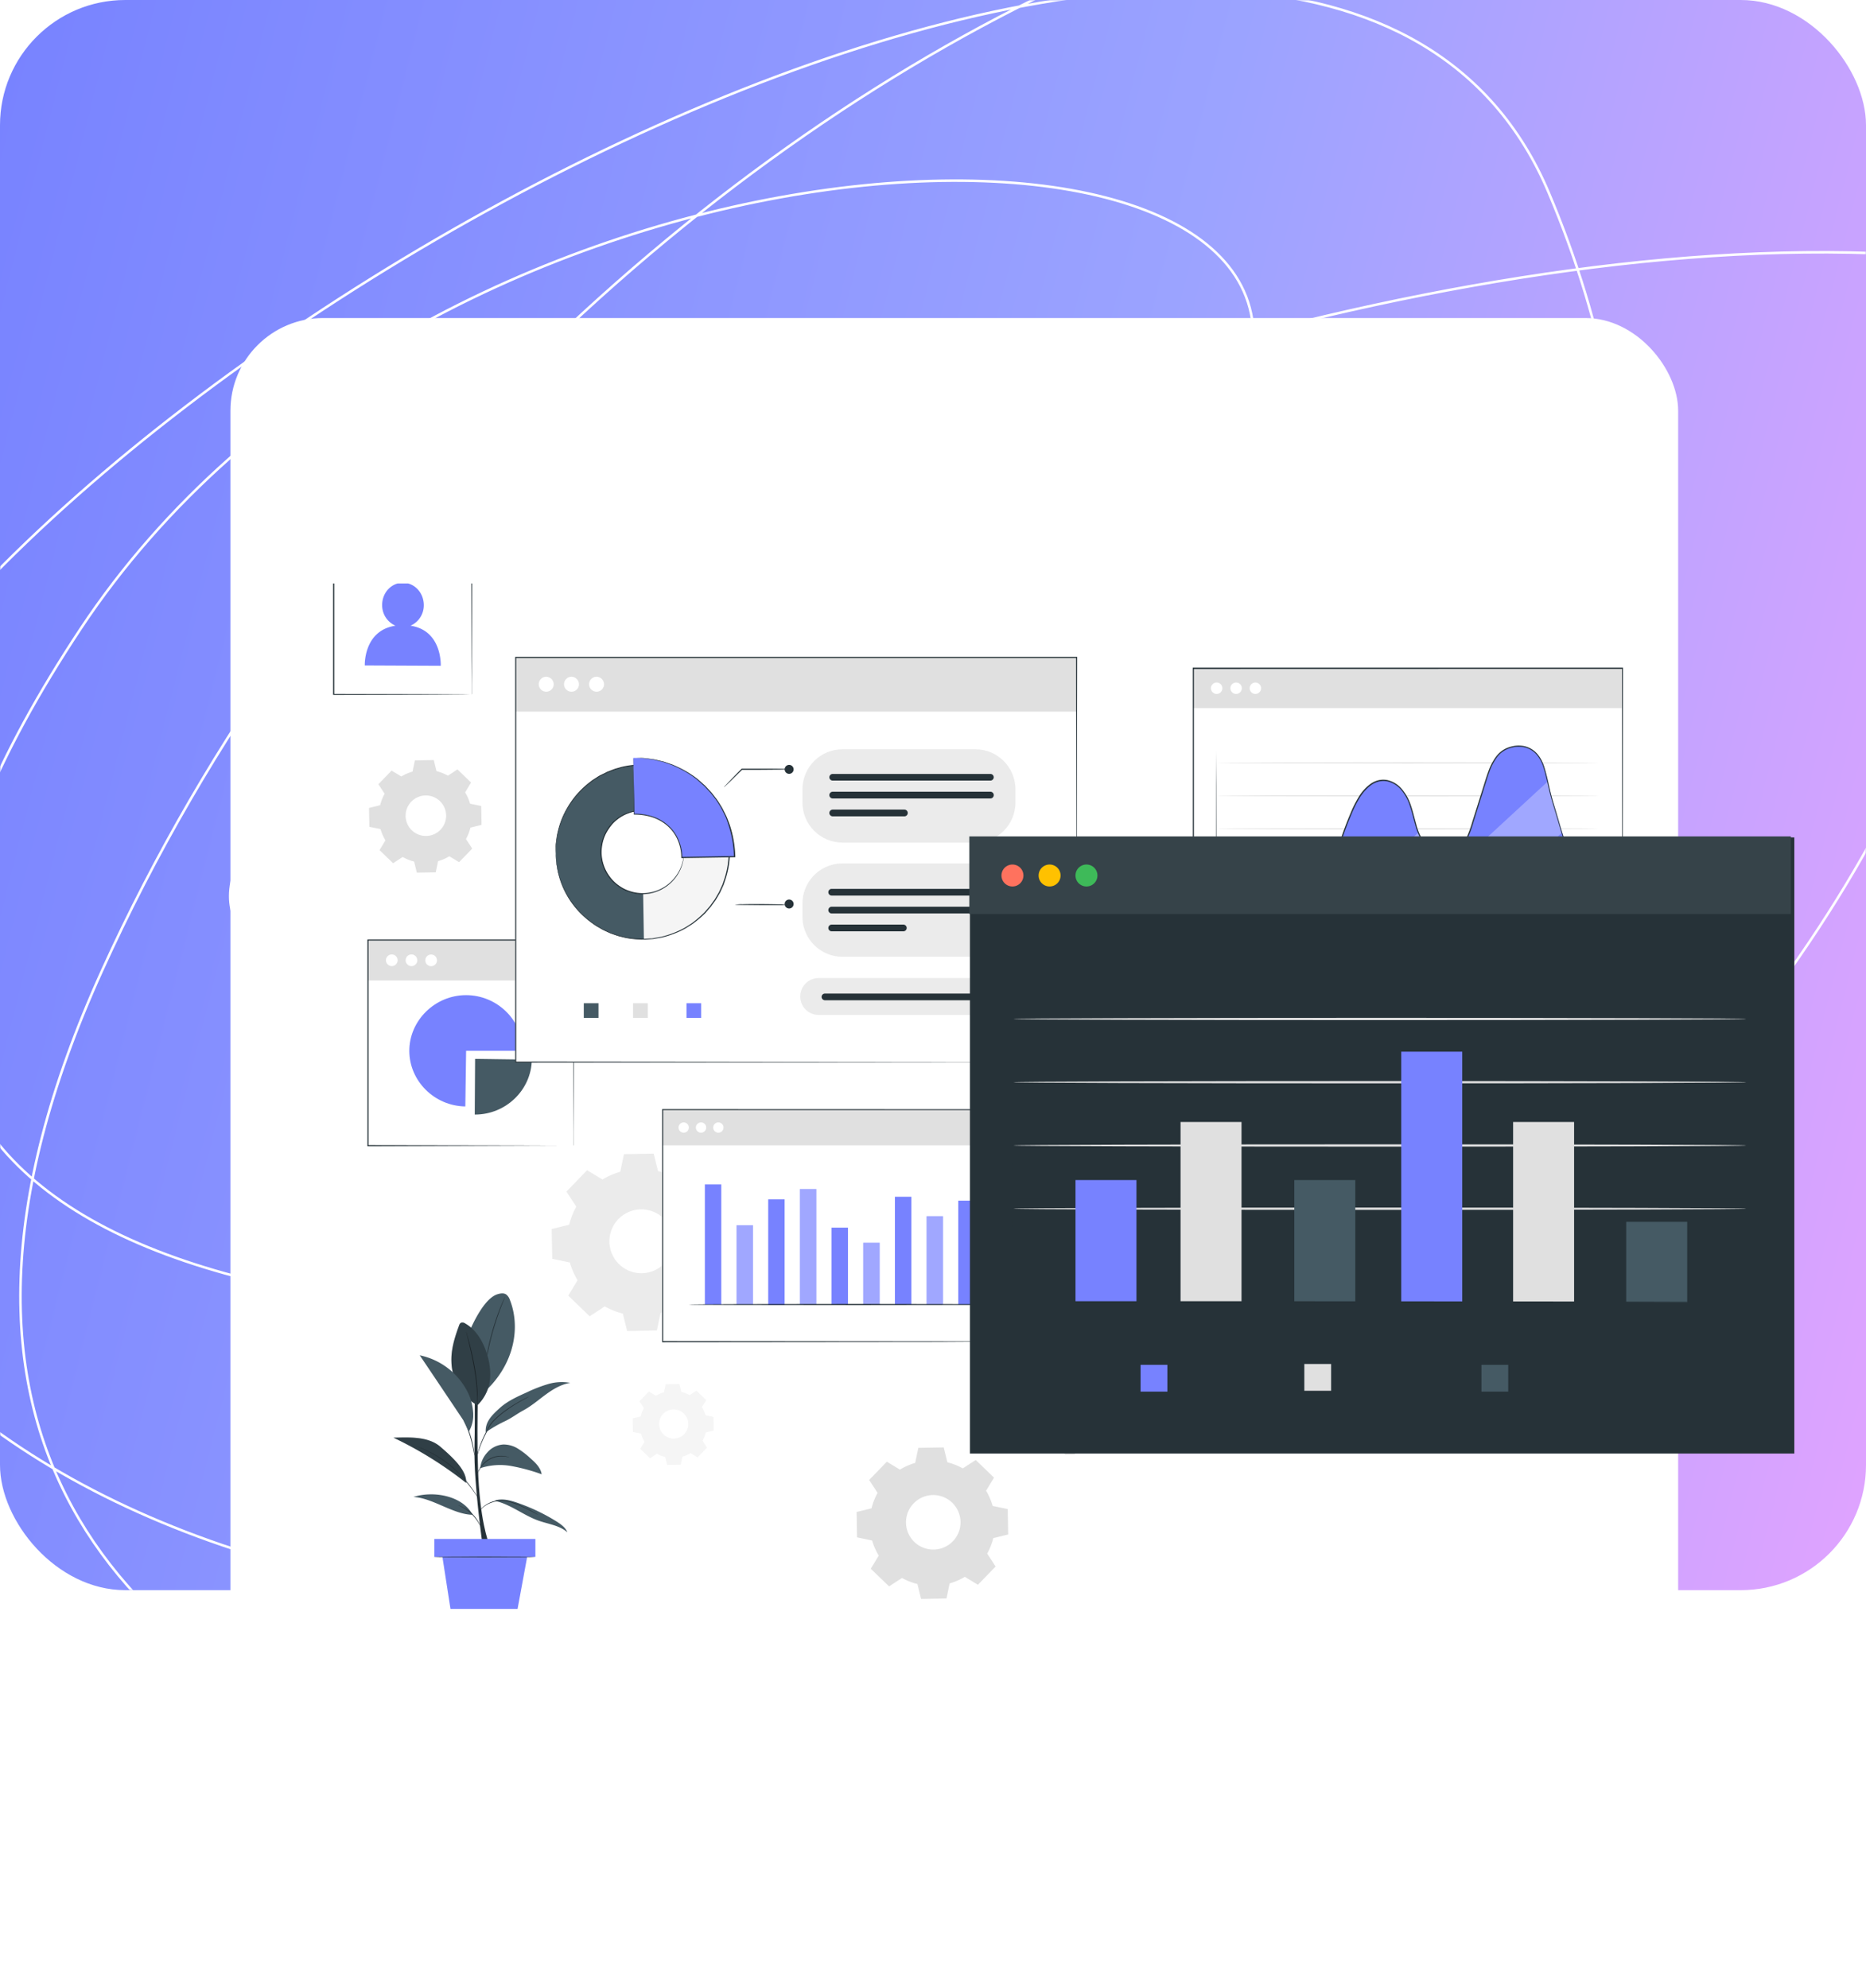 <svg xmlns="http://www.w3.org/2000/svg" width="745" height="794" fill="none"><rect width="745" height="635" fill="url(#a)" rx="50"/><mask id="c" width="745" height="635" x="0" y="0" maskUnits="userSpaceOnUse" style="mask-type:alpha"><rect width="745" height="635" fill="url(#b)" rx="50"/></mask><g mask="url(#c)"><path stroke="#fff" d="M458.276 768c-38.433-22.94-587.404-5.735-417.607-380.234C210.465 13.266 674.537-185.74 778.365 46.53 882.194 278.8 593.081 615.448 307.41 640.108 21.739 664.769-166.988 495.011-63.16 307.475c103.83-187.536 590.846-445.04 681.481-230.55 90.634 214.492-25.24 434.718-310.911 447.909-285.671 13.19-410.724-68.821-275.346-273.563 135.378-204.741 479.56-222.52 468.088-111.26-11.473 111.26-30.977 277.004-333.857 255.21C-136.585 373.428 563.252 8.678 869 122.806"/></g><g filter="url(#d)"><rect width="578" height="647" x="90" y="93" fill="#fff" rx="37"/></g><g clip-path="url(#e)"><path fill="#EBEBEB" d="M240.542 471.013a28.846 28.846 0 0 1 7.104-3.087l1.462-7.035 11.885-.206 1.72 6.974a28.91 28.91 0 0 1 7.216 2.838l6.02-3.939 8.548 8.256-3.724 6.141a28.972 28.972 0 0 1 3.088 7.103l7.034 1.471.207 11.877-6.975 1.72a28.88 28.88 0 0 1-2.838 7.215l3.939 6.02-8.256 8.548-6.14-3.723a29.288 29.288 0 0 1-7.104 3.096l-1.471 7.026-11.876.215-1.72-6.983a28.95 28.95 0 0 1-7.216-2.838l-6.02 3.938-8.548-8.256 3.724-6.14a29.21 29.21 0 0 1-3.096-7.104l-7.026-1.462-.215-11.885 6.983-1.72a28.72 28.72 0 0 1 2.838-7.207l-3.939-6.02 8.256-8.548 6.14 3.724v-.009Zm6.33 15.833a12.751 12.751 0 0 0-2.503 13.94 12.753 12.753 0 1 0 2.503-13.94Z"/><path fill="#E0E0E0" d="M160.202 310.081a18.667 18.667 0 0 1 4.506-1.96l.929-4.464 7.542-.137 1.084 4.429c1.597.395 3.136.999 4.575 1.797l3.81-2.494 5.418 5.237-2.357 3.931a18.693 18.693 0 0 1 1.961 4.515l4.455.928.137 7.534-4.429 1.092a18.496 18.496 0 0 1-1.797 4.567l2.494 3.818-5.237 5.418-3.896-2.356a18.164 18.164 0 0 1-4.507 1.952l-.928 4.463-7.543.138-1.083-4.429a18.687 18.687 0 0 1-4.575-1.84l-3.81 2.494-5.418-5.238 2.356-3.896a18.67 18.67 0 0 1-1.961-4.506l-4.454-.894-.138-7.543 4.429-1.083a18.389 18.389 0 0 1 1.797-4.575l-2.494-3.81 5.272-5.453 3.896 2.365h-.034Zm4.016 10.045a8.083 8.083 0 0 0 10.423 12.257 8.09 8.09 0 0 0 3.296-8.354 8.096 8.096 0 0 0-2.281-4.101 8.096 8.096 0 0 0-11.438.198Zm195.145 266.698a24.544 24.544 0 0 1 6.02-2.632l1.256-6.02 10.139-.172 1.462 5.951a24.844 24.844 0 0 1 6.158 2.425l5.16-3.362 7.301 7.052-3.173 5.237a24.768 24.768 0 0 1 2.632 6.072l6.02 1.247.172 10.148-5.952 1.462a24.89 24.89 0 0 1-2.425 6.157l3.363 5.16-7.052 7.302-5.238-3.174a24.948 24.948 0 0 1-6.071 2.632l-1.247 6.02-10.148.181-1.462-5.96a24.93 24.93 0 0 1-6.158-2.417l-5.16 3.363-7.301-7.052 3.182-5.246a24.551 24.551 0 0 1-2.64-6.02l-6.02-1.256-.181-10.139 5.96-1.462a24.927 24.927 0 0 1 2.416-6.158l-3.362-5.16 7.052-7.301 5.246 3.173.051-.051Zm5.41 13.519a10.884 10.884 0 0 0-2.155 11.904 10.89 10.89 0 0 0 10.174 6.547 10.896 10.896 0 0 0 9.941-6.895 10.89 10.89 0 0 0-2.566-11.823 10.888 10.888 0 0 0-15.394.267Z"/><path fill="#F5F5F5" d="M494.165 474.952a21.577 21.577 0 0 1 5.246-2.27l1.075-5.16 8.772-.155 1.264 5.16a21.22 21.22 0 0 1 5.298 2.047l4.429-2.907 6.312 6.098-2.752 4.523a21.333 21.333 0 0 1 2.331 5.272l5.16 1.084.154 8.763-5.16 1.264a21.752 21.752 0 0 1-2.089 5.315l2.898 4.438-6.089 6.303-4.524-2.743a21.76 21.76 0 0 1-5.246 2.279l-1.083 5.16-8.764.155-1.264-5.16a20.97 20.97 0 0 1-5.315-2.09l-4.437 2.907-6.304-6.098 2.743-4.523a21.643 21.643 0 0 1-2.279-5.246l-5.16-1.075-.154-8.772 5.16-1.264a21.246 21.246 0 0 1 2.089-5.315l-2.906-4.429 6.088-6.313 4.533 2.744-.026.008Zm4.678 11.688a9.396 9.396 0 0 0-1.849 10.278 9.4 9.4 0 1 0 1.849-10.278Z"/><path fill="#E0E0E0" d="M421.828 560.483a9.744 9.744 0 0 1 2.4-1.041l.49-2.373 4.008-.069.576 2.348a9.756 9.756 0 0 1 2.425.954l2.03-1.324 2.881 2.786-1.256 2.064c.454.75.804 1.557 1.041 2.4l2.373.49.069 4.008-2.356.576a9.813 9.813 0 0 1-.955 2.416l1.324 2.021-2.777 2.881-2.064-1.238a9.683 9.683 0 0 1-2.391 1.041l-.499 2.373-3.999.069-.576-2.348a10.182 10.182 0 0 1-2.434-.963l-2.03 1.324-2.881-2.786 1.256-2.064a9.495 9.495 0 0 1-1.066-2.391l-2.348-.499-.069-4.007 2.348-.576a9.82 9.82 0 0 1 .929-2.426l-1.325-2.021 2.787-2.881 2.064 1.256h.025Zm2.142 5.332a4.305 4.305 0 0 0-.858 4.703 4.297 4.297 0 0 0 4.018 2.589 4.297 4.297 0 0 0 3.929-2.724 4.307 4.307 0 0 0-1.018-4.671 4.3 4.3 0 0 0-6.071.103Z"/><path fill="#F5F5F5" d="M261.88 557.366a13.04 13.04 0 0 1 3.251-1.41l.671-3.217 5.426-.094.783 3.182a13.39 13.39 0 0 1 3.302 1.298l2.744-1.797 3.904 3.775-1.72 2.804a13.401 13.401 0 0 1 1.419 3.251l3.208.67.095 5.427-3.182.783a13.369 13.369 0 0 1-1.299 3.293l1.797 2.752-3.775 3.905-2.804-1.72a13.252 13.252 0 0 1-3.25 1.41l-.671 3.217-5.427.094-.791-3.173a13.105 13.105 0 0 1-3.294-1.29l-2.752 1.797-3.904-3.775 1.72-2.804a13.416 13.416 0 0 1-1.411-3.251l-3.216-.67-.095-5.427 3.191-.783a13.344 13.344 0 0 1 1.29-3.302l-1.797-2.743 3.775-3.905 2.804 1.72.008-.017Zm2.898 7.233a5.833 5.833 0 0 0 7.519 8.841 5.83 5.83 0 1 0-7.519-8.841Z"/><path fill="#263238" d="M192.761 617.644s-3.638-24.983-3.328-39.517c.309-14.534 0-30.883 0-30.883h1.668s-1.135 28.844.103 46.251c1.239 17.406 4.481 24.149 4.481 24.149h-2.907"/><path fill="#455A64" d="M203.588 519.131a4.48 4.48 0 0 0-1.531-2.236c-1.058-.671-2.451-.387-3.638 0-5.057 1.788-9.546 11.223-11.593 16.185l6.717 22.635c12.126-11.223 14.224-26.015 10.045-36.584Z"/><path fill="#263238" d="M201.671 517.814a1.398 1.398 0 0 1-.103.293c-.086.215-.189.49-.327.86-.292.713-.705 1.72-1.204 3.035a115.243 115.243 0 0 0-3.371 10.209 114.66 114.66 0 0 0-2.374 10.492 119.721 119.721 0 0 0-.533 3.216c-.06.361-.103.645-.146.86a1.29 1.29 0 0 1-.069.301 1.783 1.783 0 0 1 0-.31c0-.232.052-.524.095-.86.077-.774.232-1.874.447-3.242a95.248 95.248 0 0 1 2.296-10.535 96.994 96.994 0 0 1 3.44-10.208 64.332 64.332 0 0 1 1.29-3.001c.146-.327.275-.594.37-.8.046-.113.11-.217.189-.31Z"/><path fill="#455A64" d="M190.559 561.167a20.522 20.522 0 0 1-10.32-17.2c-.24-5.022 1.308-9.95 3.053-14.663.108-.427.36-.804.714-1.066a1.783 1.783 0 0 1 1.72.267c4.575 2.58 7.353 7.568 8.824 12.624a25.46 25.46 0 0 1 1.032 10.381 17.2 17.2 0 0 1-4.98 9.666"/><path fill="#263238" d="M190.559 561.167a1.377 1.377 0 0 1 0-.301v-.86c0-.748 0-1.84-.095-3.182a88.009 88.009 0 0 0-1.161-10.457c-.705-4.06-1.548-7.689-2.175-10.32-.31-1.282-.559-2.331-.74-3.105a25.682 25.682 0 0 1-.198-.86 1.335 1.335 0 0 1-.051-.301c.046.09.081.185.103.284l.249.86c.207.722.49 1.78.86 3.087.68 2.58 1.557 6.244 2.253 10.32.607 3.471.972 6.98 1.093 10.501v4.059a1.043 1.043 0 0 1-.138.275Z"/><path fill="#000" d="M190.559 561.167a20.522 20.522 0 0 1-10.32-17.2c-.24-5.022 1.308-9.95 3.053-14.663.108-.427.36-.804.714-1.066a1.783 1.783 0 0 1 1.72.267c4.575 2.58 7.353 7.568 8.824 12.624a25.46 25.46 0 0 1 1.032 10.381 17.2 17.2 0 0 1-4.98 9.666" opacity=".3"/><path fill="#455A64" d="M197.662 599.36c6.201 1.367 11.3 5.736 17.277 7.86 3.956 1.411 8.428 1.901 11.585 4.67-.757-1.918-2.58-3.19-4.3-4.3a76.893 76.893 0 0 0-15.661-7.482c-2.812-.972-5.857-1.78-8.729-.98m-9.131 5.779c-7.74-.12-15.928-6.725-23.65-7.121 8.084-2.58 19.659-.481 23.65 7.121Zm3.035-18.611a25.272 25.272 0 0 1 12.41-.86 75.264 75.264 0 0 1 12.109 3.285c-.404-2.691-2.58-4.712-4.627-6.501a31.929 31.929 0 0 0-4.868-3.741 10.829 10.829 0 0 0-5.83-1.643 9.2 9.2 0 0 0-6.433 3.242 10.64 10.64 0 0 0-2.761 6.201m-15.928-8.548c-4.85-4.171-12.28-3.767-18.705-3.621a152.283 152.283 0 0 1 29.008 18.06c.267-4.523-4.128-9.15-10.303-14.439Z"/><path fill="#000" d="M175.81 577.731c-4.85-4.171-12.28-3.767-18.705-3.621a152.283 152.283 0 0 1 29.008 18.06c.267-4.523-4.128-9.15-10.303-14.439Z" opacity=".3"/><path fill="#455A64" d="M193.93 571.969a55.159 55.159 0 0 1 7.516-4.369c2.58-1.161 4.971-3.027 7.457-4.369 3.216-1.72 6.02-4.171 8.961-6.329 2.941-2.159 6.201-4.111 9.821-4.687a19.303 19.303 0 0 0-8.935.516 57.196 57.196 0 0 0-8.411 3.276c-3.81 1.72-7.688 3.44-10.802 6.261-3.113 2.821-5.934 5.539-5.607 9.701"/><path fill="#263238" d="M214.82 604.907a.952.952 0 0 1-.241-.103l-.679-.353c-.585-.309-1.419-.774-2.477-1.298a44.406 44.406 0 0 0-1.72-.86c-.619-.293-1.299-.62-2.021-.929a29.28 29.28 0 0 0-4.773-1.66 10.235 10.235 0 0 0-4.979-.129c-.717.16-1.421.37-2.107.628-.599.233-1.175.521-1.72.86a10.647 10.647 0 0 0-2.142 1.771c-.447.482-.671.774-.688.757-.017-.017 0-.086.138-.223.137-.138.258-.353.464-.611a10.325 10.325 0 0 1 2.116-1.858 11.18 11.18 0 0 1 1.72-.92c.694-.281 1.41-.505 2.141-.671a10.385 10.385 0 0 1 5.1.104 28.353 28.353 0 0 1 4.816 1.72c.722.321 1.393.639 2.012.954.628.301 1.204.602 1.72.86 1.05.551 1.875 1.041 2.443 1.376l.653.396c.129.129.224.18.224.189Zm-31.906-3.827c.17.025.335.074.491.146.433.153.856.337 1.264.55a15.599 15.599 0 0 1 3.706 2.58 15.353 15.353 0 0 1 2.778 3.604c.223.401.424.815.602 1.238.077.152.129.314.155.482 0 0-.335-.637-.929-1.626a17.487 17.487 0 0 0-2.795-3.491 17.21 17.21 0 0 0-3.612-2.658c-1.006-.533-1.677-.825-1.66-.825Zm-17.166-23.744c.112.022.222.056.327.103l.937.327 1.471.541c.567.215 1.187.525 1.892.86a45.067 45.067 0 0 1 10.105 6.433 49.342 49.342 0 0 1 4.713 4.636 51.616 51.616 0 0 1 3.336 4.239c.86 1.256 1.566 2.297 2.021 3.019l.534.86c.069.093.127.194.172.301a1.334 1.334 0 0 1-.224-.267c-.129-.18-.327-.447-.568-.808-.49-.705-1.186-1.72-2.089-2.967a55.553 55.553 0 0 0-3.38-4.18 50.988 50.988 0 0 0-4.696-4.601 47.518 47.518 0 0 0-10.01-6.467c-.688-.318-1.307-.645-1.866-.86l-1.454-.645-.911-.378-.31-.146Zm37.633 4.6a3.15 3.15 0 0 1-.619-.086l-.714-.129c-.275-.051-.602-.051-.955-.094a9.816 9.816 0 0 0-5.332 1.057 9.603 9.603 0 0 0-2.442 1.798 10.766 10.766 0 0 0-1.557 1.926 17.449 17.449 0 0 0-1.075 2.038c.034-.206.088-.407.164-.602a8.54 8.54 0 0 1 .739-1.539c.432-.729.952-1.403 1.548-2.004a9.655 9.655 0 0 1 2.477-1.866 9.463 9.463 0 0 1 5.478-.998c.324.025.645.068.964.129l.713.181c.212.034.417.098.611.189Zm7.801-24.2c-.091.07-.189.131-.292.181l-.86.473a89.153 89.153 0 0 0-3.156 1.78 52.384 52.384 0 0 0-4.49 2.924 37.653 37.653 0 0 0-5.022 4.205 12.896 12.896 0 0 0-2.055 2.658c-.508.98-.989 1.917-1.437 2.829a49.24 49.24 0 0 0-2.158 4.902 31.502 31.502 0 0 0-1.049 3.44c-.198.86-.267 1.299-.293 1.299a1.167 1.167 0 0 1 0-.344c0-.224.078-.559.164-.981.241-1.185.566-2.352.971-3.491a46.722 46.722 0 0 1 2.107-4.954c.448-.912.929-1.866 1.428-2.838.572-1 1.278-1.917 2.098-2.726a36.152 36.152 0 0 1 5.066-4.223 59.898 59.898 0 0 1 4.549-2.889c1.325-.766 2.434-1.325 3.199-1.72l.86-.422c.12-.047.244-.081.37-.103Zm-21.758 23.495a2.263 2.263 0 0 1-.155-.653c-.094-.473-.206-1.075-.344-1.789a50.475 50.475 0 0 0-1.462-5.822 50.6 50.6 0 0 0-2.218-5.582c-.301-.662-.559-1.221-.757-1.668a2.788 2.788 0 0 1-.25-.619c.135.179.25.372.344.576.207.378.499.929.86 1.625a39.12 39.12 0 0 1 2.305 5.582 39.98 39.98 0 0 1 1.402 5.873c.12.757.206 1.376.249 1.806.032.222.041.447.026.671Z"/><path fill="#455A64" d="M188.858 563.576a20.964 20.964 0 0 0-2.52-8.377 27.666 27.666 0 0 0-18.748-13.975c5.79 8.6 11.575 17.223 17.355 25.869l2.244 4.61a13.228 13.228 0 0 0 1.669-8.127Z"/><path fill="#7782FF" d="M213.754 614.556h-40.352v7.155h40.352v-7.155Z"/><path fill="#7782FF" d="m176.412 620.284 3.44 22.197h26.789l4.094-22.197h-34.323Z"/><path fill="#263238" d="M213.728 621.719c0 .078-9.098.147-20.321.147s-20.331-.069-20.331-.147c0-.077 9.099-.137 20.331-.137 11.231 0 20.321.051 20.321.137Z"/><path fill="#F5F5F5" d="M610.02 459.206a32.382 32.382 0 0 1-54.955 23.583 32.377 32.377 0 0 1 22.06-55.583 32.49 32.49 0 0 1 32.895 32Zm-47.859.774a15.476 15.476 0 0 0 18.777 14.813 15.484 15.484 0 0 0 10.898-21.29 15.473 15.473 0 0 0-14.445-9.312 15.533 15.533 0 0 0-15.23 15.789Z"/><path fill="#455A64" d="M610.02 459.207a32.493 32.493 0 0 1-31.82 33.041l-.293-16.968a15.554 15.554 0 0 0 10.187-26.513 15.556 15.556 0 0 0-10.703-4.576l-.266-16.967a32.483 32.483 0 0 1 32.895 31.983Z"/><path fill="#263238" d="M562.161 459.981a1.236 1.236 0 0 1 0-.258v-.74a7.97 7.97 0 0 1 .078-1.195 11.3 11.3 0 0 1 .275-1.625c.32-1.488.871-2.915 1.634-4.232a15.541 15.541 0 0 1 18.645-7.112 14.851 14.851 0 0 1 4.007 2.081 17.26 17.26 0 0 1 1.806 1.497 18.402 18.402 0 0 1 1.574 1.797 15.698 15.698 0 0 1 .293 18.602c-.457.652-.96 1.27-1.505 1.849a18.788 18.788 0 0 1-1.72 1.557 14.674 14.674 0 0 1-3.948 2.201 15.55 15.55 0 0 1-18.86-6.501 14.715 14.715 0 0 1-1.72-4.146 10.689 10.689 0 0 1-.318-1.616 6.764 6.764 0 0 1-.12-1.196v-.739a.873.873 0 0 1 0-.25c.119 1.263.329 2.517.628 3.75a15.036 15.036 0 0 0 1.788 4.068 15.548 15.548 0 0 0 3.982 4.3 15.17 15.17 0 0 0 14.388 1.978 14.149 14.149 0 0 0 3.827-2.168 14.886 14.886 0 0 0 1.72-1.513 16.569 16.569 0 0 0 1.471-1.798 15.295 15.295 0 0 0-.293-18.06 16.783 16.783 0 0 0-1.522-1.72 16.333 16.333 0 0 0-1.72-1.453 14.073 14.073 0 0 0-3.896-2.038 15.161 15.161 0 0 0-14.448 2.416 15.597 15.597 0 0 0-3.844 4.421 15.417 15.417 0 0 0-1.66 4.128 26.296 26.296 0 0 0-.542 3.715Z"/><path fill="#263238" d="M610.019 459.207s0-.181-.06-.525l-.12-1.539c0-.344-.06-.714-.086-1.135-.026-.422-.146-.86-.232-1.35a24.98 24.98 0 0 0-.723-3.337 31.186 31.186 0 0 0-3.724-8.549 32.41 32.41 0 0 0-22.007-14.921 31.44 31.44 0 0 0-4.085-.412c-.697 0-1.393-.069-2.098 0l-2.133.146c-.361 0-.723 0-1.075.086l-1.075.189c-.714.129-1.445.224-2.159.387-1.461.352-2.898.8-4.3 1.342a33.576 33.576 0 0 0-4.162 1.935c-.671.387-1.316.86-1.987 1.238-.67.415-1.31.874-1.918 1.376a35.73 35.73 0 0 0-3.586 3.182l-1.608 1.832-.404.464-.361.499-.714.998-.723 1.006-.627 1.075-.637 1.075-.309.542-.267.567-1.032 2.253-.86 2.4a32.071 32.071 0 0 0 .318 20.339c.31.791.611 1.582.912 2.373.301.792.757 1.505 1.126 2.254l.284.567.327.525.671 1.058.662 1.057.748.981.757.972.37.49.421.447 1.66 1.78a35.354 35.354 0 0 0 3.698 3.07 16.45 16.45 0 0 0 1.961 1.316c.679.387 1.341.809 2.021 1.17a32.73 32.73 0 0 0 4.231 1.797c1.405.495 2.842.898 4.3 1.204.722.138 1.453.215 2.167.318l1.084.155c.352.043.714 0 1.075.052l2.133.077c.713 0 1.41-.077 2.107-.12a28.851 28.851 0 0 0 4.067-.542 31.888 31.888 0 0 0 13.459-6.287 32.213 32.213 0 0 0 8.041-9.313 30.95 30.95 0 0 0 3.44-8.669c.288-1.102.495-2.223.62-3.354.068-.49.146-.946.189-1.359.043-.413 0-.791.043-1.135 0-.662.06-1.178.077-1.54.017-.361.043-.524.043-.524v3.208c0 .421-.103.86-.155 1.367a23.465 23.465 0 0 1-.584 3.38 31.083 31.083 0 0 1-3.397 8.746 32.635 32.635 0 0 1-21.638 15.85 30.887 30.887 0 0 1-4.119.559c-.706 0-1.411.12-2.125.12l-2.167-.069c-.361 0-.722 0-1.083-.051l-1.093-.155c-.731-.103-1.47-.172-2.201-.318a33.516 33.516 0 0 1-4.378-1.213 34.744 34.744 0 0 1-4.3-1.806c-.696-.37-1.367-.791-2.055-1.187a17.754 17.754 0 0 1-1.987-1.333 37.384 37.384 0 0 1-3.749-3.096l-1.72-1.806-.422-.455-.387-.491-.756-.989-.766-.997-.679-1.067-.671-1.075-.335-.533-.284-.567-1.101-2.271-.929-2.408a32.52 32.52 0 0 1-.327-20.64l.86-2.442 1.067-2.322.266-.576.319-.542.645-1.101.636-1.084.731-1.014.731-1.015.361-.508.413-.464 1.625-1.858a37.759 37.759 0 0 1 3.647-3.216 16.028 16.028 0 0 1 1.943-1.393c.68-.422 1.333-.86 2.013-1.256a33.22 33.22 0 0 1 4.222-1.943c1.4-.55 2.837-1.001 4.3-1.351.731-.172 1.462-.266 2.193-.395l1.084-.181c.361-.06.731-.06 1.092-.094l2.159-.138c.714 0 1.419 0 2.124.052 1.384.046 2.764.19 4.128.43a32.525 32.525 0 0 1 22.145 15.136 30.839 30.839 0 0 1 3.672 8.6c.315 1.102.548 2.226.697 3.362.069.49.163.938.206 1.359.043.421.043.791.06 1.135 0 .671.061 1.178.078 1.548.017.37.051.585.051.585Z"/><path fill="#7782FF" d="M581.072 494.863a36.99 36.99 0 0 1-26.66-10.478 36.98 36.98 0 0 1-11.18-26.373l19.78-.319c.164 10.028 7.8 16.34 17.785 16.186l.275 20.984Z"/><path fill="#263238" d="M581.072 494.863a2.5 2.5 0 0 1 0-.387v-1.11c0-.989-.06-2.408-.112-4.205a8999.54 8999.54 0 0 0-.335-15.282l.172.163a21.943 21.943 0 0 1-5.943-.722 17.074 17.074 0 0 1-5.899-2.873 15.3 15.3 0 0 1-4.464-5.452 17.223 17.223 0 0 1-1.72-7.302l.224.215-15.308.25-4.463.077.223-.232a41.56 41.56 0 0 0 2.013 11.696c.335.86.67 1.78.997 2.666.327.886.86 1.72 1.213 2.511.397.82.848 1.613 1.35 2.374.442.768.93 1.509 1.462 2.219l1.574 2.072c.55.645 1.144 1.247 1.72 1.858l.86.903.911.808 1.781 1.574a38.56 38.56 0 0 0 7.327 4.524l1.72.808c.585.224 1.161.413 1.72.611l1.634.567c.533.172 1.066.267 1.574.396l1.462.361.696.163.68.104 2.416.344c.639.087 1.282.139 1.927.154l1.419.069.86.052h.318-2.597c-.659.01-1.317-.028-1.97-.112l-2.434-.301c-.223 0-.455-.052-.679-.095l-.705-.163-1.479-.335c-.508-.129-1.05-.224-1.591-.387l-1.643-.559c-.568-.198-1.152-.379-1.72-.602l-1.772-.8a37.703 37.703 0 0 1-7.421-4.524l-1.806-1.574-.929-.808-.86-.912c-.568-.619-1.17-1.221-1.72-1.874l-1.6-2.082a22.535 22.535 0 0 1-1.488-2.244 19.893 19.893 0 0 1-1.367-2.391c-.404-.86-.86-1.72-1.23-2.58-.37-.86-.679-1.789-1.015-2.692A41.53 41.53 0 0 1 543 457.977v-.223h.232l4.455-.078 15.308-.241h.215v.215c.016 2.467.571 4.9 1.625 7.13a15.072 15.072 0 0 0 4.3 5.315 16.552 16.552 0 0 0 5.754 2.829 21.48 21.48 0 0 0 5.839.748h.172v.172c.069 6.45.121 11.705.155 15.377v5.255c.026.275.017.395.017.387Z"/><path fill="#fff" d="M647.726 266.919H476.371v128.088h171.355V266.919Z"/><path fill="#E0E0E0" d="M647.726 266.919H476.371v15.833h171.355v-15.833Z"/><path fill="#fff" d="M485.754 277.11a2.28 2.28 0 1 0-.002-4.56 2.28 2.28 0 0 0 .002 4.56Zm7.697 0a2.28 2.28 0 1 0 0-4.558 2.28 2.28 0 0 0 0 4.558Zm7.689 0a2.28 2.28 0 1 0 0-4.558 2.28 2.28 0 0 0 0 4.558Z"/><path fill="#263238" d="M647.727 395.007v-9.142c0-5.959 0-14.706-.043-25.877 0-22.317-.061-54.318-.095-93.069l.181.18-171.338.043.223-.223v128.088l-.206-.206 123.694.103 35.122.052h11.722-11.653l-35.079.06-123.84.094h-.198V266.601h171.759v.189c0 38.794-.069 70.838-.095 93.181 0 11.18 0 19.883-.043 25.8v6.768c0 1.531-.111 2.468-.111 2.468Z"/><path fill="#E0E0E0" d="M638.283 344.112c0 .121-34.099.224-76.153.224-42.054 0-76.161-.103-76.161-.224 0-.12 34.09-.223 76.161-.223 42.072 0 76.153.094 76.153.223Zm0-13.149c0 .12-34.099.223-76.153.223-42.054 0-76.161-.103-76.161-.223 0-.121 34.09-.224 76.161-.224 42.072 0 76.153.095 76.153.224Zm0-13.15c0 .121-34.099.224-76.153.224-42.054 0-76.161-.103-76.161-.224 0-.12 34.09-.223 76.161-.223 42.072 0 76.153.094 76.153.223Zm0-13.149c0 .12-34.099.224-76.153.224-42.054 0-76.161-.104-76.161-.224 0-.12 34.09-.224 76.161-.224 42.072 0 76.153.095 76.153.224Z"/><path fill="#7782FF" d="M627.621 343.623c-2.967-7.164-5.005-14.99-7.284-22.412-1.978-6.458-2.168-9.46-3.862-14.938-2.683-8.6-9.77-9.546-14.93-7.215-4.592 2.081-6.57 7.473-8.092 12.332l-5.47 17.432a30.963 30.963 0 0 1-3.336 7.947c-1.591 2.399-4.008 4.394-6.829 4.764-4.661.611-8.832-3.285-10.827-7.594-1.995-4.308-2.58-9.176-4.3-13.588-1.72-4.411-5.444-8.6-10.14-8.72-5.787-.103-9.718 5.796-12.117 11.128-3.03 6.725-5.47 13.7-7.293 20.847a28.371 28.371 0 0 1-2.425 7.112c-1.238 2.176-3.285 4.042-5.753 4.343-3.174.387-6.124-1.875-7.964-4.524-1.841-2.648-2.984-5.753-4.876-8.367-1.892-2.615-4.937-4.791-8.093-4.24-2.829.499-4.85 2.975-6.527 5.34a125.191 125.191 0 0 0-11.782 20.365h157.552c-7.224-2.494-12.72-12.814-15.652-20.012Zm-97.602 30.332h-7.439v7.439h7.439v-7.439Z"/><path fill="#263238" d="M576.554 377.669h-38.803a.857.857 0 0 1-.86-.86.857.857 0 0 1 .86-.86h38.803a.86.86 0 0 1 0 1.72Zm59.914-14.035h-2.227l-6.399.043-23.529.069-77.615.069h-41.151v-.206c0-20.185.06-37.393.077-49.571 0-6.063.043-10.879.06-14.198v-5.074 5.074c0 3.319 0 8.135.061 14.198 0 12.178.043 29.386.077 49.571l-.206-.207h40.944l77.615.069 23.53.069h8.058c.516.077.705.094.705.094Z"/><path fill="#fff" d="m617.97 312.052-55.917 51.583h27.958l33.661-31.167-5.702-20.416Zm-49.261 24.802-30.762 26.781h-7.929l36.326-31.15 3.165 5.358" opacity=".3"/><path fill="#263238" d="M485.721 363.634a99.114 99.114 0 0 1 5.16-10.32 117.308 117.308 0 0 1 7.31-11.369 14.481 14.481 0 0 1 2.881-2.933 6.511 6.511 0 0 1 4.145-1.333 7.945 7.945 0 0 1 4.3 1.677c1.3 1 2.405 2.23 3.259 3.629 1.815 2.787 2.976 6.167 5.384 8.841a9.555 9.555 0 0 0 4.515 2.881c.899.21 1.835.21 2.735 0a6.778 6.778 0 0 0 2.519-1.221 10.692 10.692 0 0 0 3.355-4.696 49.991 49.991 0 0 0 1.72-5.865 127.16 127.16 0 0 1 3.835-12.238c.757-2.052 1.58-4.113 2.468-6.183a44.033 44.033 0 0 1 3.062-6.106 17.93 17.93 0 0 1 4.635-5.237 9.595 9.595 0 0 1 3.225-1.557 8.608 8.608 0 0 1 3.629-.103 10.818 10.818 0 0 1 6.081 3.887 19.29 19.29 0 0 1 3.44 6.493c.791 2.356 1.333 4.782 2.021 7.172a24.062 24.062 0 0 0 2.881 6.88 12.576 12.576 0 0 0 5.504 4.799 7.623 7.623 0 0 0 6.94-.567 12.791 12.791 0 0 0 4.661-5.375 45.982 45.982 0 0 0 2.468-6.726c1.434-4.552 2.838-9.018 4.214-13.398.697-2.185 1.325-4.369 2.107-6.485a22.817 22.817 0 0 1 3.062-5.951 11.578 11.578 0 0 1 2.331-2.348 10.992 10.992 0 0 1 2.915-1.496 12.897 12.897 0 0 1 3.165-.637 11.587 11.587 0 0 1 3.173.267 9.764 9.764 0 0 1 5.16 3.311 15.388 15.388 0 0 1 2.683 5.341c1.153 3.741 1.78 7.473 2.709 10.956.447 1.72.972 3.44 1.471 5.1.499 1.66.972 3.294 1.445 4.885a151.573 151.573 0 0 0 5.727 16.916 58.177 58.177 0 0 0 6.528 11.765 24.243 24.243 0 0 0 6.02 5.959c.626.394 1.282.739 1.961 1.032l.688.31-.706-.267a13.555 13.555 0 0 1-1.986-.997 23.695 23.695 0 0 1-6.106-5.934 57.294 57.294 0 0 1-6.614-11.774 147.74 147.74 0 0 1-5.805-16.924c-.481-1.591-.963-3.217-1.462-4.877-.498-1.659-1.032-3.354-1.487-5.108-.938-3.5-1.574-7.215-2.735-10.931a14.933 14.933 0 0 0-2.58-5.16 9.37 9.37 0 0 0-4.98-3.182 11.721 11.721 0 0 0-3.053-.249 12.173 12.173 0 0 0-3.061.628 10.143 10.143 0 0 0-5.048 3.706 22.49 22.49 0 0 0-2.993 5.848c-.766 2.099-1.402 4.3-2.099 6.468-1.364 4.38-2.763 8.846-4.196 13.398a45.83 45.83 0 0 1-2.494 6.794 13.12 13.12 0 0 1-4.834 5.556 7.97 7.97 0 0 1-7.327.602 12.935 12.935 0 0 1-5.71-4.962 24.648 24.648 0 0 1-2.942-6.983c-.688-2.408-1.238-4.825-2.012-7.147a19.037 19.037 0 0 0-3.302-6.355A10.394 10.394 0 0 0 553.85 312a8.227 8.227 0 0 0-3.44.103 9.13 9.13 0 0 0-3.087 1.479 17.831 17.831 0 0 0-4.524 5.108 44.182 44.182 0 0 0-3.036 6.02 138.736 138.736 0 0 0-2.468 6.167 128.19 128.19 0 0 0-3.844 12.194 48.16 48.16 0 0 1-1.72 5.9 11.023 11.023 0 0 1-3.44 4.85 6.806 6.806 0 0 1-2.658 1.282 6.259 6.259 0 0 1-2.906 0 9.859 9.859 0 0 1-4.679-2.993c-2.468-2.761-3.612-6.149-5.401-8.901a13.037 13.037 0 0 0-3.173-3.56 7.655 7.655 0 0 0-4.145-1.634 6.264 6.264 0 0 0-3.974 1.264 14.484 14.484 0 0 0-2.837 2.872 121.262 121.262 0 0 0-7.439 11.249 134.542 134.542 0 0 0-4.017 7.525l-.972 1.995c-.215.49-.369.714-.369.714Z"/><path fill="#fff" d="M418.675 443.133H264.537v92.648h154.138v-92.648Z"/><path fill="#E0E0E0" d="M418.675 443.133H264.537v14.241h154.138v-14.241Z"/><path fill="#fff" d="M275.019 450.254a2.05 2.05 0 0 1-1.263 1.905 2.058 2.058 0 0 1-2.808-1.492 2.059 2.059 0 0 1 2.016-2.46 2.054 2.054 0 0 1 2.055 2.047Zm6.924 0a2.054 2.054 0 0 1-3.509 1.462 2.055 2.055 0 0 1 1.462-3.509 2.046 2.046 0 0 1 2.047 2.047Zm6.924 0a2.059 2.059 0 0 1-2.451 2.025 2.05 2.05 0 0 1-1.62-1.612 2.059 2.059 0 0 1 .872-2.113 2.06 2.06 0 0 1 2.594.252c.385.384.602.904.605 1.448Z"/><path fill="#263238" d="M418.64 535.789v-6.527c0-4.3 0-10.527-.052-18.559 0-16.056-.051-39.199-.086-67.57l.172.18H264.545l.224-.223v92.656l-.207-.215 110.94.103 31.82.061h11.412-11.317l-31.777.197-111.061.104h-.206v-93.087h.232l154.129.052h.172v.172c0 28.38-.068 51.6-.086 67.673 0 8.024 0 14.268-.051 18.525v4.824c0 1.101-.129 1.634-.129 1.634Z"/><path fill="#7782FF" d="M287.971 472.983h-6.553v47.971h6.553v-47.971Zm12.651 16.288h-6.554v31.674h6.554v-31.674Zm12.642-10.328h-6.553v42.252h6.553v-42.252Zm12.651-4.111h-6.554v46.122h6.554v-46.122Zm12.642 15.412h-6.553v30.702h6.553v-30.702Zm12.65 6.027h-6.553v24.682h6.553v-24.682Zm12.643-18.369h-6.553v43.043h6.553v-43.043Zm12.65 7.766h-6.553v35.286h6.553v-35.286Zm12.641-6.209h-6.553v41.486h6.553v-41.486Zm12.65 13.227h-6.553v28.268h6.553v-28.268Z"/><path fill="#fff" d="M300.622 489.271h-6.554v31.674h6.554v-31.674Zm25.293-14.439h-6.554v46.122h6.554v-46.122Zm25.292 21.439h-6.553v24.682h6.553v-24.682Zm25.293-10.603h-6.553v35.286h6.553v-35.286Zm25.291 7.018h-6.553v28.268h6.553v-28.268Z" opacity=".3"/><path fill="#263238" d="M411.201 520.955c0 .12-30.487.223-68.087.223-37.599 0-68.094-.077-68.094-.223 0-.146 30.478-.232 68.094-.232 37.617 0 68.087.103 68.087.232Z"/><path fill="#fff" d="M228.994 375.39h-82.139v82.138h82.139V375.39Z"/><path fill="#455A64" d="m189.683 422.854 22.643.309c-.172 12.04-10.32 21.913-22.643 21.913h-.138l.138-22.222Z"/><path fill="#7782FF" d="m186.096 419.619-.318 22.222c-12.307-.172-22.36-10.148-22.36-22.222 0-12.075 10.225-22.223 22.652-22.223 12.427 0 22.653 10.037 22.653 22.223h-22.627Z"/><path fill="#E0E0E0" d="M228.917 375.39h-82.062v16.159h82.062V375.39Z"/><path fill="#fff" d="M156.426 385.796a2.33 2.33 0 1 0 0-4.662 2.33 2.33 0 0 0 0 4.662Zm7.852 0a2.33 2.33 0 1 0 0-4.66 2.33 2.33 0 0 0 0 4.66Zm10.182-2.296a2.328 2.328 0 0 1-2.785 2.285 2.34 2.34 0 0 1-1.194-.637 2.34 2.34 0 0 1-.505-2.54 2.33 2.33 0 0 1 4.484.892Z"/><path fill="#263238" d="M228.993 457.528v-5.951c0-3.861 0-9.52-.051-16.71 0-14.37-.06-34.873-.103-59.477l.197.189h-82.13l.224-.224v82.139l-.198-.198 59.486.095 16.71.051h5.848-5.865l-16.667.052-59.563.223h-.19v-82.551H229.2v.198c0 24.647-.069 45.201-.095 59.606 0 7.164-.043 12.806-.051 16.659v5.495c0 .249-.061.404-.061.404Z"/><path fill="#fff" d="M429.777 262.575H205.824v161.62h223.953v-161.62Z"/><path fill="#EBEBEB" d="M389.434 299.211h-53.07c-8.825 0-15.979 7.154-15.979 15.979v5.306c0 8.825 7.154 15.979 15.979 15.979h53.07c8.825 0 15.979-7.154 15.979-15.979v-5.306c0-8.825-7.154-15.979-15.979-15.979Z"/><path fill="#F5F5F5" d="M221.871 340.818a34.648 34.648 0 0 1 68.531-7.645 34.645 34.645 0 0 1-14.192 35.755 34.646 34.646 0 0 1-19.139 6.135 34.77 34.77 0 0 1-35.2-34.245Zm51.205-.86a16.558 16.558 0 0 0-10.513-15.075 16.563 16.563 0 1 0-5.827 31.982 16.623 16.623 0 0 0 16.34-16.873v-.034Z"/><path fill="#455A64" d="M221.87 340.818a34.77 34.77 0 0 1 34.082-35.363l.293 18.163a16.644 16.644 0 0 0 .533 33.282l.292 18.163a34.762 34.762 0 0 1-35.2-34.245Z"/><path fill="#263238" d="M273.075 339.992c.009.089.009.178 0 .267v.791c.005.429-.024.857-.086 1.282a11.685 11.685 0 0 1-.293 1.72 15.584 15.584 0 0 1-1.72 4.497 16.328 16.328 0 0 1-4.128 4.859 16.503 16.503 0 0 1-15.807 2.744 19.015 19.015 0 0 1-2.21-.929 18.182 18.182 0 0 1-2.081-1.299 19.548 19.548 0 0 1-1.926-1.591c-.6-.605-1.16-1.249-1.677-1.926a16.327 16.327 0 0 1-2.477-4.601 18.106 18.106 0 0 1-.912-5.306 17.758 17.758 0 0 1 .783-5.324 16.215 16.215 0 0 1 2.322-4.678 15.764 15.764 0 0 1 3.491-3.638 17.529 17.529 0 0 1 2.004-1.324 17.03 17.03 0 0 1 2.176-.998 16.637 16.637 0 0 1 20.184 6.949 15.667 15.667 0 0 1 1.866 4.438c.156.564.271 1.139.344 1.72.078.42.122.845.129 1.272v.792c.012.091.012.183 0 .275a1.049 1.049 0 0 1-.043-.267c0-.206-.043-.464-.077-.791a8.264 8.264 0 0 0-.163-1.264 12.617 12.617 0 0 0-.387-1.72 15.617 15.617 0 0 0-1.91-4.352 16.641 16.641 0 0 0-4.3-4.601 16.258 16.258 0 0 0-15.557-2.098 15.389 15.389 0 0 0-4.102 2.322 15.083 15.083 0 0 0-3.32 3.569 16.038 16.038 0 0 0-2.262 4.558 17.382 17.382 0 0 0-.756 5.16 16.47 16.47 0 0 0 3.328 9.632 15.117 15.117 0 0 0 3.509 3.44c.642.469 1.317.892 2.021 1.264.695.352 1.413.656 2.15.912a16.262 16.262 0 0 0 15.48-2.58 16.582 16.582 0 0 0 4.11-4.739 15.873 15.873 0 0 0 1.772-4.412c.155-.563.264-1.139.327-1.72a7.77 7.77 0 0 0 .129-1.273c0-.326.043-.584.051-.791-.002-.08.004-.161.018-.241Z"/><path fill="#263238" d="M221.871 340.818s0 .189.06.559c.06.37.069.937.129 1.642 0 .37.06.774.095 1.213.034.439.154.929.24 1.453.086.525.19 1.084.293 1.72.128.636.289 1.265.481 1.884a33.117 33.117 0 0 0 3.982 9.15 34.516 34.516 0 0 0 8.918 9.692l1.505 1.093c.525.344 1.084.645 1.634.98.551.335 1.101.679 1.72.955l1.806.86.912.421.963.335 1.952.68c.663.215 1.359.344 2.047.516a16.97 16.97 0 0 0 2.09.447c1.447.247 2.91.394 4.377.439.74 0 1.497.077 2.254.051l2.279-.155c.387 0 .774 0 1.152-.094l1.144-.198c.765-.146 1.548-.241 2.322-.421a37.439 37.439 0 0 0 9.03-3.501c.722-.412 1.41-.86 2.124-1.324a17.886 17.886 0 0 0 2.055-1.479 37.783 37.783 0 0 0 3.845-3.44l1.72-1.961.43-.49.387-.533.765-1.075.774-1.075.679-1.153.671-1.152.336-.576.283-.611 1.127-2.451.86-2.58a34.354 34.354 0 0 0-.344-21.775l-.98-2.58c-.396-.809-.8-1.617-1.204-2.417l-.301-.602-.353-.567-.714-1.136-.705-1.126-.808-1.049-.809-1.05-.395-.516-.456-.481c-.594-.645-1.187-1.273-1.78-1.909a37.151 37.151 0 0 0-3.948-3.277 16.927 16.927 0 0 0-2.107-1.41c-.722-.422-1.427-.86-2.158-1.265a37.65 37.65 0 0 0-4.533-1.917 35.861 35.861 0 0 0-4.618-1.282c-.774-.155-1.556-.232-2.322-.352l-1.161-.155c-.378-.052-.765 0-1.152-.06l-2.288-.078c-.757 0-1.505.086-2.244.121a31.53 31.53 0 0 0-4.361.584c-.703.126-1.398.295-2.081.508-.679.198-1.367.352-2.021.585l-1.926.748-.955.361-.903.456-1.78.86c-.585.284-1.109.679-1.66 1.006-.55.327-1.092.671-1.608 1.032l-1.471 1.135a34.54 34.54 0 0 0-8.6 9.976 33.069 33.069 0 0 0-3.68 9.28 17.841 17.841 0 0 0-.422 1.9c-.086.602-.172 1.161-.241 1.72-.068.559-.163 1.006-.197 1.445-.035.439 0 .86-.052 1.221 0 .714-.06 1.256-.077 1.643-.018.387-.043.567-.043.567v-3.44c0-.447.111-.928.172-1.453.06-.525.146-1.101.223-1.72.1-.646.235-1.286.404-1.918a33.323 33.323 0 0 1 3.63-9.357 34.762 34.762 0 0 1 8.6-10.105l1.479-1.152c.524-.37 1.075-.697 1.617-1.049.541-.353 1.083-.731 1.677-1.024l1.797-.86.86-.464.963-.37 1.952-.757c.654-.24 1.351-.395 2.039-.602.691-.215 1.395-.39 2.107-.524 1.452-.3 2.923-.498 4.403-.594.748 0 1.505-.129 2.27-.137l2.314.077c.387 0 .774 0 1.169.06l1.161.155c.783.121 1.574.198 2.357.344a37.18 37.18 0 0 1 4.678 1.299 35.304 35.304 0 0 1 4.713 1.943c.739.396 1.462.86 2.193 1.273.743.423 1.455.897 2.133 1.419a39.382 39.382 0 0 1 4.007 3.32l1.798 1.926.455.49.413.525.809 1.058.86 1.066.713 1.135.723 1.153.361.576.301.602 1.23 2.451c.327.86.653 1.72.989 2.58a34.716 34.716 0 0 1 .344 22.05l-.86 2.58c-.379.86-.766 1.66-1.144 2.486l-.284.619-.344.585-.679 1.169-.688 1.161-.783 1.084-.782 1.084-.387.541-.439.499c-.585.671-1.161 1.333-1.72 1.987a38.67 38.67 0 0 1-3.896 3.44 18.695 18.695 0 0 1-2.081 1.488c-.722.447-1.419.92-2.15 1.341a36.006 36.006 0 0 1-4.515 2.081 36.84 36.84 0 0 1-4.635 1.445c-.774.181-1.566.275-2.34.422l-1.161.197c-.387.061-.782.061-1.169.095l-2.305.146c-.765 0-1.522 0-2.279-.051a33.765 33.765 0 0 1-4.42-.456 18.838 18.838 0 0 1-2.116-.456c-.697-.181-1.393-.31-2.064-.533l-1.969-.688-.972-.344-.929-.43-1.815-.86c-.602-.275-1.143-.654-1.72-.972a27.812 27.812 0 0 1-1.651-.989l-1.513-1.109a34.61 34.61 0 0 1-9.022-9.761 32.9 32.9 0 0 1-3.93-9.237 16.369 16.369 0 0 1-.447-1.943l-.284-1.72c-.077-.525-.172-1.007-.215-1.454-.043-.447-.052-.86-.069-1.221 0-.714-.069-1.264-.094-1.651-.026-.387-.026-.516-.026-.516Z"/><path fill="#7782FF" d="M252.84 302.66c22.36-.361 40.179 16.985 40.54 39.439l-21.156.336c-.172-10.733-8.333-17.493-19.023-17.321l-.361-22.454Z"/><path fill="#263238" d="M252.84 302.66v1.6c0 1.057.06 2.58.112 4.506.086 3.896.198 9.46.353 16.34l-.172-.163c2.144-.033 4.283.23 6.355.782a18.046 18.046 0 0 1 6.304 3.062 16.513 16.513 0 0 1 4.781 5.831 18.47 18.47 0 0 1 1.806 7.808l-.223-.215 16.34-.266 4.773-.078-.215.224a44.364 44.364 0 0 0-2.159-12.513l-.963-2.838c-.404-.92-.86-1.806-1.299-2.692a21.439 21.439 0 0 0-1.444-2.58 24.194 24.194 0 0 0-1.566-2.382 106.073 106.073 0 0 0-1.72-2.21c-.584-.731-1.229-1.333-1.823-1.995l-.903-.964-.972-.86-1.909-1.72a40.765 40.765 0 0 0-7.843-4.841l-1.875-.86c-.628-.25-1.247-.448-1.849-.663l-1.72-.602c-.567-.18-1.135-.292-1.72-.43l-1.574-.378-.739-.181-.731-.103-2.58-.37a17.826 17.826 0 0 0-2.064-.163l-1.522-.077-.903-.009h-.336 2.778a14.55 14.55 0 0 1 2.107.12l2.58.327.731.103.748.164 1.591.37c.542.137 1.118.232 1.72.412l1.72.594c.602.215 1.23.404 1.858.645l1.9.86a40.984 40.984 0 0 1 7.947 4.833c.628.559 1.273 1.118 1.926 1.72l.989.86.912.972c.602.662 1.247 1.307 1.849 2.012l1.72 2.228c.578.766 1.11 1.568 1.591 2.399a20.739 20.739 0 0 1 1.462 2.58c.43.86.911 1.78 1.316 2.718l1.092 2.881a44.619 44.619 0 0 1 2.193 12.642v.223h-.224l-4.773.078-16.34.258h-.223v-.215a17.989 17.989 0 0 0-1.72-7.629 16.052 16.052 0 0 0-4.644-5.701 17.822 17.822 0 0 0-6.158-3.028 23.23 23.23 0 0 0-6.252-.799h-.172v-.164c-.078-6.88-.138-12.53-.172-16.46v-5.616c-.06-.258-.052-.387-.052-.387Z"/><path fill="#E0E0E0" d="M429.777 262.575H205.824v21.586h223.953v-21.586Z"/><path fill="#263238" d="M395.419 311.716h-62.952a1.342 1.342 0 0 1-1.342-1.316 1.341 1.341 0 0 1 1.342-1.341h62.952a1.339 1.339 0 0 1 1.333 1.341 1.343 1.343 0 0 1-1.333 1.316Zm0 7.138h-62.952a1.341 1.341 0 0 1-1.342-1.342 1.343 1.343 0 0 1 1.342-1.35h62.952a1.337 1.337 0 0 1 1.242.834c.066.164.1.339.099.516a1.341 1.341 0 0 1-1.341 1.342Zm-34.349 7.138h-28.603a1.345 1.345 0 0 1-1.342-1.342 1.343 1.343 0 0 1 1.342-1.35h28.603a1.332 1.332 0 0 1 .954.39 1.332 1.332 0 0 1 .396.951 1.331 1.331 0 0 1-.392.958 1.343 1.343 0 0 1-.958.393Z"/><path fill="#EBEBEB" d="M389.434 344.8h-53.07c-8.825 0-15.979 7.154-15.979 15.979v5.306c0 8.825 7.154 15.979 15.979 15.979h53.07c8.825 0 15.979-7.154 15.979-15.979v-5.306c0-8.825-7.154-15.979-15.979-15.979Zm7.706 60.5h-70.288a7.369 7.369 0 0 1-7.362-7.37 7.359 7.359 0 0 1 4.545-6.801 7.359 7.359 0 0 1 2.817-.561h70.288a7.371 7.371 0 0 1 7.37 7.362 7.37 7.37 0 0 1-7.37 7.37Z"/><path fill="#263238" d="M394.998 357.631h-62.944a1.339 1.339 0 0 1-1.341-1.341 1.341 1.341 0 0 1 1.341-1.342h62.944a1.345 1.345 0 0 1 1.239.828 1.33 1.33 0 0 1-.29 1.462 1.334 1.334 0 0 1-.949.393Zm-2.684 41.805h-62.943a1.341 1.341 0 1 1 0-2.683h62.943a1.349 1.349 0 0 1 .986.386 1.34 1.34 0 0 1 .399.981 1.332 1.332 0 0 1-.417.947 1.35 1.35 0 0 1-.968.369Zm2.684-34.667h-62.944a1.339 1.339 0 0 1-1.341-1.342 1.339 1.339 0 0 1 1.341-1.341h62.944a1.349 1.349 0 0 1 .948.393 1.33 1.33 0 0 1 .393.948 1.331 1.331 0 0 1-.393.949 1.335 1.335 0 0 1-.948.393Zm-34.34 7.138h-28.604a1.339 1.339 0 0 1-1.341-1.342 1.339 1.339 0 0 1 1.341-1.341h28.604a1.341 1.341 0 1 1 0 2.683Zm-44.669-64.733a6.457 6.457 0 0 1-1.178.086l-3.208.069c-2.709 0-6.459.069-10.587.069h-4.824l.155-.06a547.088 547.088 0 0 1-5.221 5.1l-1.487 1.401a2.898 2.898 0 0 1-.577.482c.135-.212.297-.406.482-.576l1.445-1.531a448.235 448.235 0 0 1 5.1-5.22l.06-.06h4.91c4.128 0 7.878 0 10.587.06l3.208.069c.381 0 .761.038 1.135.111Z"/><path fill="#263238" d="M315.06 309.024a1.789 1.789 0 1 0 0-3.578 1.789 1.789 0 0 0 0 3.578Zm0 53.766a1.788 1.788 0 1 0 .002-3.576 1.788 1.788 0 0 0-.002 3.576Z"/><path fill="#263238" d="M313.875 361.32c-.996.115-1.999.159-3.002.129h-7.25l-7.241-.068-2.201-.052a5.621 5.621 0 0 1-.8 0 12.12 12.12 0 0 1 2.993-.232c1.857-.052 4.42-.078 7.249-.06 2.83.017 5.393.051 7.25.103a19.08 19.08 0 0 1 3.002.18Z"/><path fill="#455A64" d="M238.941 400.623h-5.865v5.865h5.865v-5.865Z"/><path fill="#E0E0E0" d="M258.611 400.623h-5.865v5.865h5.865v-5.865Z"/><path fill="#7782FF" d="M279.947 400.623h-5.865v5.865h5.865v-5.865Z"/><path fill="#fff" d="M221.063 273.368a2.978 2.978 0 0 1-1.928 2.663 2.98 2.98 0 0 1-3.989-2.256 2.986 2.986 0 0 1 2.933-3.52 3.045 3.045 0 0 1 2.984 3.113Zm10.096 0a2.984 2.984 0 1 1-2.984-3.113c.401.008.796.095 1.163.255a3.056 3.056 0 0 1 1.615 1.686c.145.373.215.772.206 1.172Zm10.01 0a2.988 2.988 0 0 1-1.931 2.664 2.985 2.985 0 1 1-1.045-5.777 3.033 3.033 0 0 1 2.133.94 3.056 3.056 0 0 1 .843 2.173Z"/><path fill="#263238" d="M429.819 424.195c0-1.505-.077-63.588-.18-161.62l.18.181H205.884l.223-.224v161.62l-.197-.206 223.952.206-223.952.198h-.207V262.309H430.06v.18c-.241 98.118-.241 160.201-.241 161.706Z"/><path fill="#263238" d="M716.382 334.408H387.24v246.045h329.142V334.408Z"/><path fill="#364349" d="M715 334H387v31h328v-31Z"/><path fill="#FF725E" d="M404.221 353.998a4.382 4.382 0 1 0 0-8.765 4.382 4.382 0 0 0 0 8.765Z"/><path fill="#FFC100" d="M418.986 353.998a4.383 4.383 0 1 0 0-8.765 4.383 4.383 0 0 0 0 8.765Z"/><path fill="#3EBA59" d="M433.768 353.998a4.383 4.383 0 1 0 0-8.766 4.383 4.383 0 0 0 0 8.766Z"/><path fill="#E0E0E0" d="M697.199 482.681c0 .266-65.495.461-146.267.461-80.773 0-146.303-.195-146.303-.461s65.477-.461 146.303-.461 146.267.213 146.267.461Zm0-25.251c0 .249-65.495.461-146.267.461-80.773 0-146.303-.212-146.303-.461 0-.248 65.477-.461 146.303-.461s146.267.195 146.267.461Zm0-25.267c0 .266-65.495.461-146.267.461-80.773 0-146.303-.195-146.303-.461 0-.267 65.477-.462 146.303-.462s146.267.213 146.267.462Zm0-25.25c0 .248-65.495.461-146.267.461-80.773 0-146.303-.213-146.303-.461 0-.249 65.477-.462 146.303-.462s146.267.195 146.267.462Z"/><path fill="#7782FF" d="M453.73 471.235h-24.345v48.957h24.345v-48.957Z"/><path fill="#455A64" d="M541.103 471.235h-24.345v48.957h24.345v-48.957Zm132.514 16.68h-24.346v32.259h24.346v-32.259Z"/><path fill="#E0E0E0" d="M628.459 448.043h-24.346v72.131h24.346v-72.131Z"/><path fill="#7782FF" d="M583.795 419.973h-24.346v100.22h24.346v-100.22Z"/><path fill="#E0E0E0" d="M495.677 448.043h-24.345v72.131h24.345v-72.131Z"/><path fill="#263238" d="M693.724 520.193h-16.573l-45.196.142-149.053.142h-79.175v-.426c0-38.772.142-71.829.177-95.217 0-11.658.089-20.903.124-27.273v-9.12a4.866 4.866 0 0 1 0-.639v9.759c0 6.37 0 15.615.124 27.273 0 23.388.107 56.445.178 95.217l-.426-.444h78.963l149.053.125 45.195.142 12.279.088h3.194l1.136.231Z"/><path fill="#7782FF" d="M466.081 545.017h-10.7v10.699h10.7v-10.699Z"/><path fill="#E0E0E0" d="M531.45 544.68h-10.7v10.7h10.7v-10.7Z"/><path fill="#455A64" d="M602.163 545.017h-10.7v10.699h10.7v-10.699Z"/><path fill="#263238" d="M501.496 550.021a113 113 0 0 1-14.568.462c-4.861.16-9.728.005-14.569-.462 4.842-.456 9.708-.61 14.569-.461 4.861-.149 9.726.005 14.568.461Zm64.873 0a113 113 0 0 1-14.568.462c-4.861.16-9.728.005-14.569-.462 4.842-.456 9.708-.61 14.569-.461 4.861-.149 9.726.005 14.568.461Zm69.062-.001c-9.696.615-19.422.615-29.119 0a230.018 230.018 0 0 1 29.119 0Z"/><path fill="#fff" d="M188.324 222.215h-55.117v55.117h55.117v-55.117Z"/><path fill="#263238" d="M188.324 277.341v-3.999c0-2.58 0-6.398-.052-11.223 0-9.649-.06-23.401-.103-39.895l.198.189h-55.118l.224-.224v55.118l-.189-.19 39.895.095 11.223.052h3.758-.748l-3.018.077-11.18.052-40.016.103H133V222h55.539v.198c0 16.546-.069 30.341-.095 40.016 0 4.807 0 8.6-.051 11.18v3.68c-.018.091-.041.18-.069.267Z"/><path fill="#7782FF" d="M163.9 249.863a8.883 8.883 0 0 0 5.298-8.221c0-4.911-3.689-8.901-8.299-8.927-4.61-.026-8.325 3.939-8.325 8.849a8.888 8.888 0 0 0 5.315 8.299c-12.823 1.927-12.246 15.867-12.246 15.867l30.323.138s.688-14.087-12.066-16.005Z"/></g><defs><linearGradient id="a" x1="-6.502" x2="855.181" y1="0" y2="218.865" gradientUnits="userSpaceOnUse"><stop stop-color="#7782FF"/><stop offset=".551" stop-color="#9BA3FF"/><stop offset="1" stop-color="#E1A3FF"/></linearGradient><linearGradient id="b" x1="-253.617" x2="917.07" y1="0" y2="230.244" gradientUnits="userSpaceOnUse"><stop offset=".096" stop-color="#A2FBFF"/><stop offset=".551" stop-color="#CCD0FF"/><stop offset="1" stop-color="#FFCCE0"/></linearGradient><clipPath id="e"><path fill="#fff" d="M97 233h645v430H97z"/></clipPath><filter id="d" width="618" height="701" x="72" y="93" color-interpolation-filters="sRGB" filterUnits="userSpaceOnUse"><feFlood flood-opacity="0" result="BackgroundImageFix"/><feColorMatrix in="SourceAlpha" result="hardAlpha" values="0 0 0 0 0 0 0 0 0 0 0 0 0 0 0 0 0 0 127 0"/><feOffset dx="2" dy="34"/><feGaussianBlur stdDeviation="10"/><feComposite in2="hardAlpha" operator="out"/><feColorMatrix values="0 0 0 0 0.458 0 0 0 0 0.458 0 0 0 0 0.458 0 0 0 0.25 0"/><feBlend in2="BackgroundImageFix" mode="multiply" result="effect1_dropShadow_340_436"/><feBlend in="SourceGraphic" in2="effect1_dropShadow_340_436" result="shape"/></filter></defs></svg>